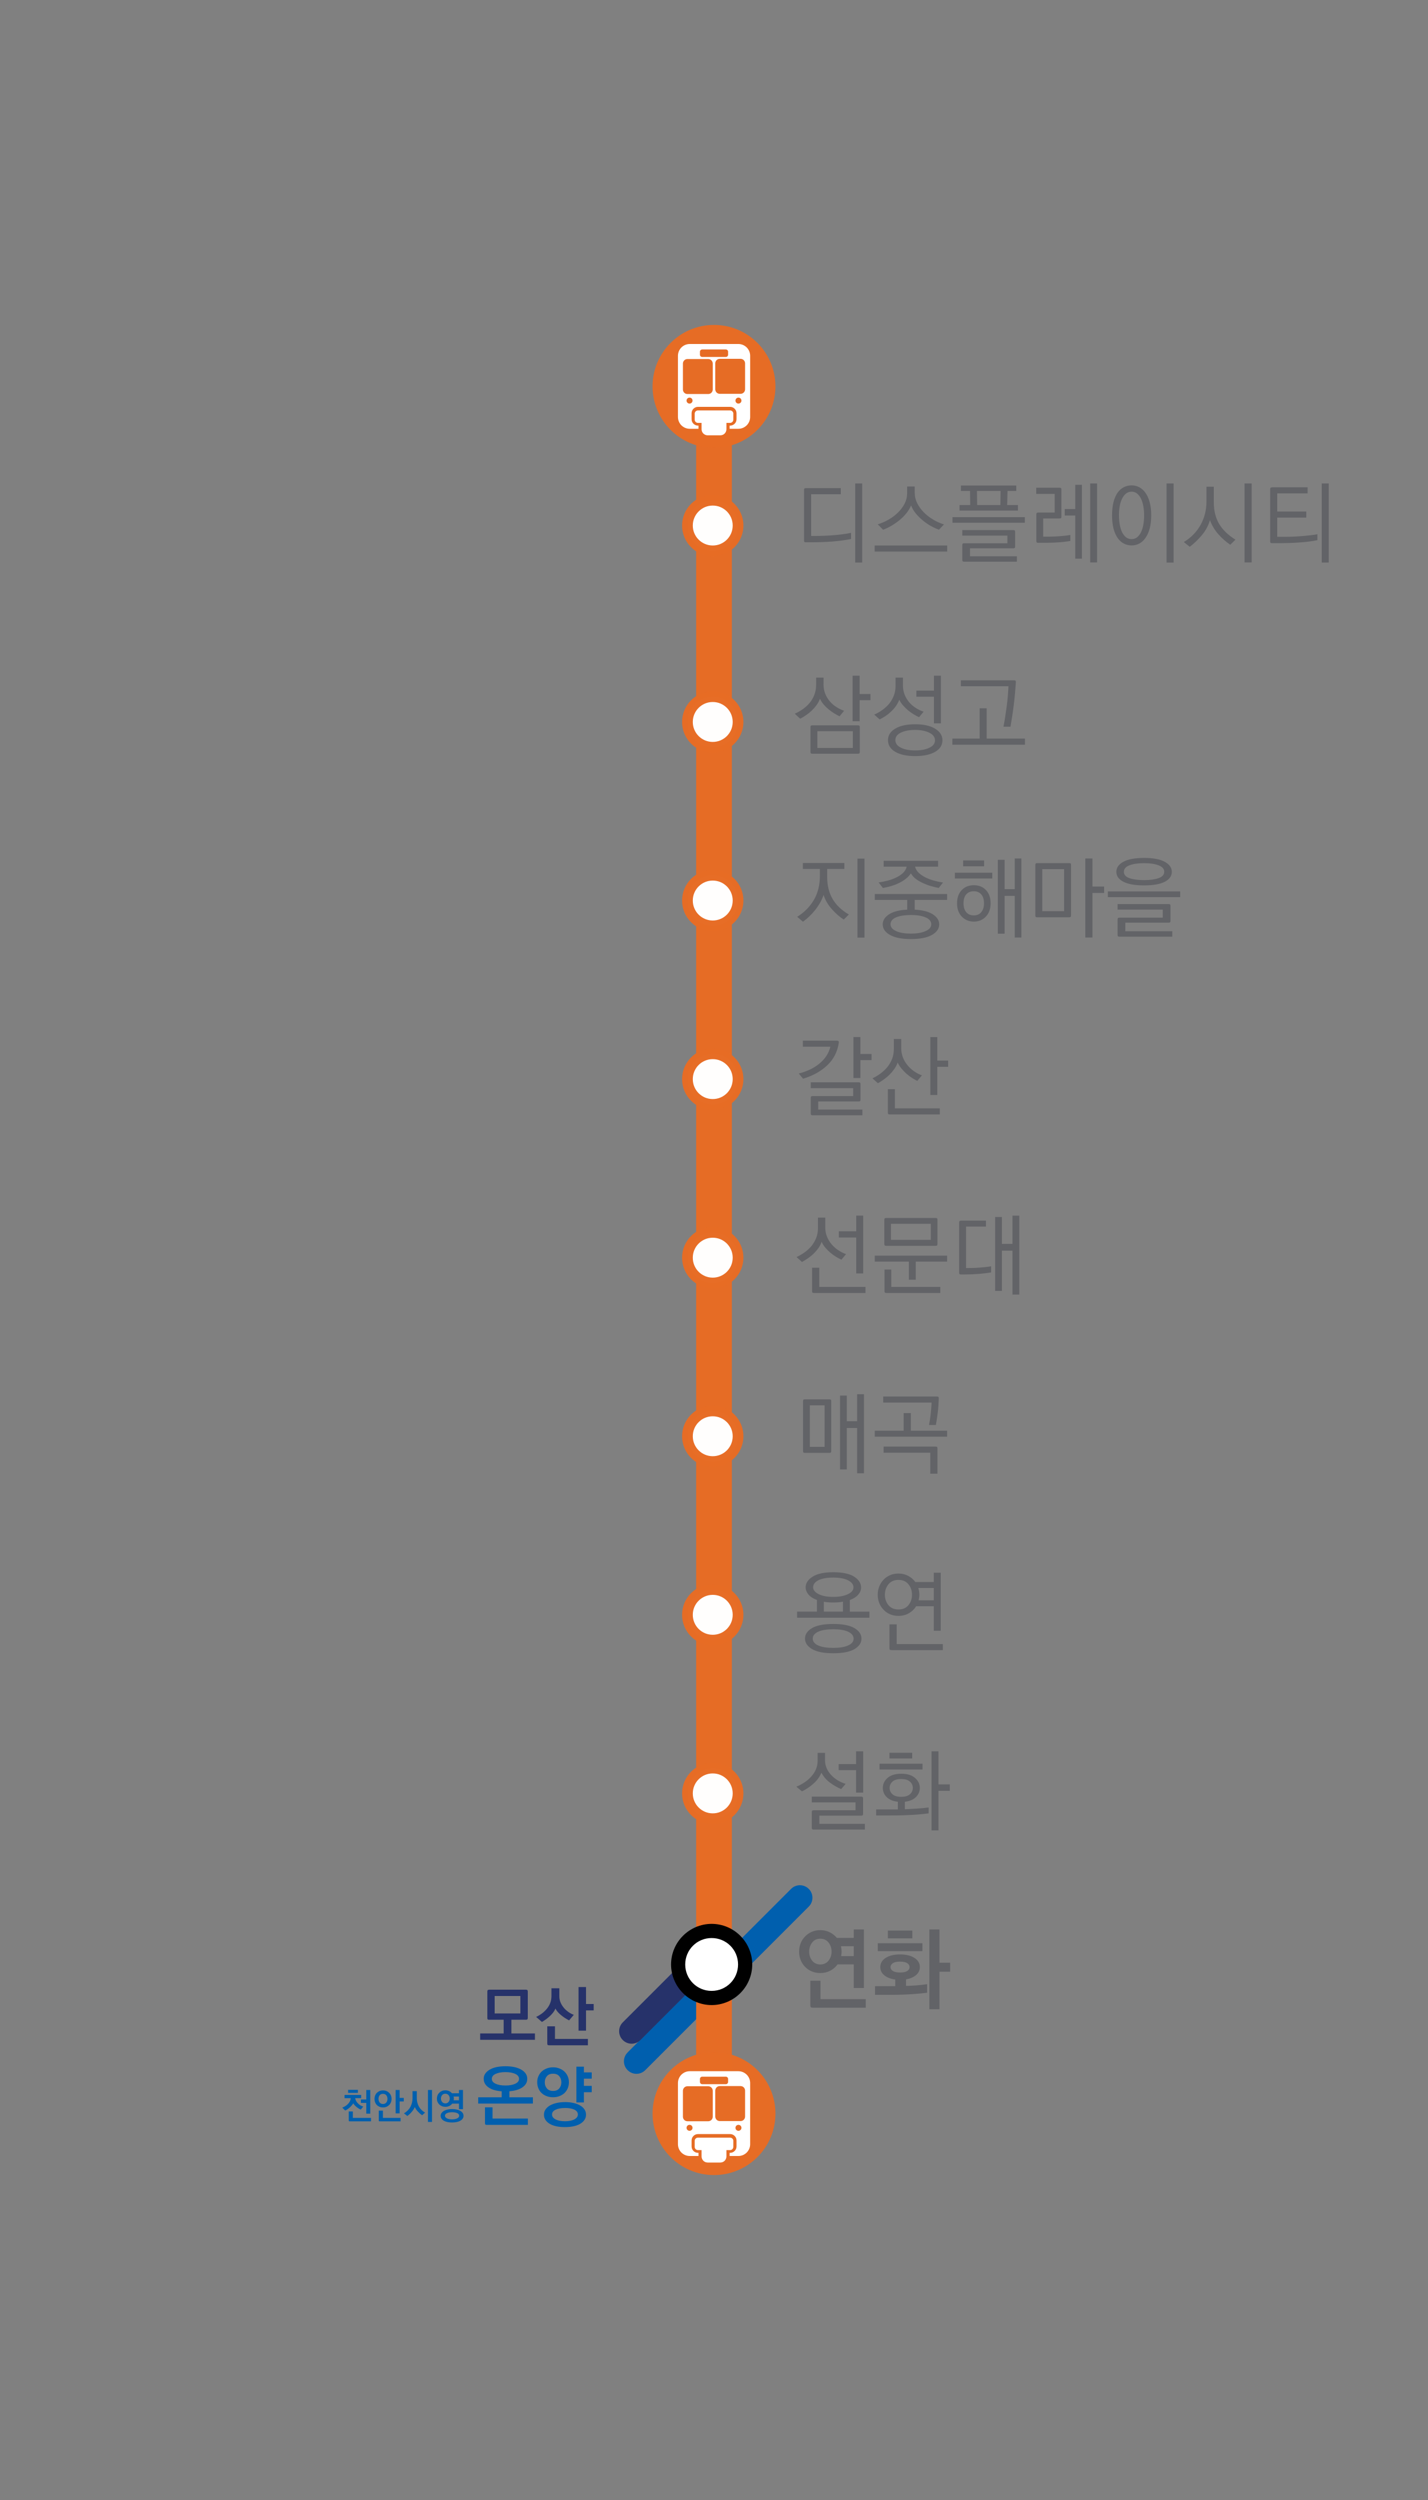 <?xml version="1.0" encoding="UTF-8"?>
<svg id="_레이어_1" data-name="레이어 1" xmlns="http://www.w3.org/2000/svg" viewBox="0 0 400 700">
  <rect x="0" y="0" width="400" height="700" fill="#808080" stroke="none"/>
  <defs>
    <style>
      .cls-1 {
        fill: #e76c25;
      }

      .cls-1, .cls-2 {
        isolation: isolate;
        opacity: .99;
      }

      .cls-3 {
        fill: #26326a;
      }

      .cls-2 {
        stroke: #e76c25;
        stroke-linecap: round;
        stroke-linejoin: round;
        stroke-width: 3px;
      }

      .cls-2, .cls-4 {
        fill: #fff;
      }

      .cls-5 {
        fill: #626367;
      }

      .cls-6 {
        fill: #005fae;
      }
    </style>
  </defs>
  <path class="cls-6" d="M175.79,574.69l45.8-45.8c1.37-1.37,3.58-1.37,4.95,0,1.37,1.36,1.38,3.57.02,4.94,0,0,0,0-.01.01l-45.8,45.8c-1.36,1.37-3.57,1.37-4.94.01,0,0,0,0-.01-.01-1.37-1.37-1.37-3.58,0-4.95Z"/>
  <path class="cls-3" d="M195.47,545.24v9.9l-16.07,16.07c-1.36,1.37-3.57,1.38-4.94.01h-.01c-1.37-1.38-1.37-3.59,0-4.96l21.02-21.02Z"/>
  <rect class="cls-1" x="195" y="118.35" width="10" height="463.31"/>
  <g>
    <g>
      <circle class="cls-2" cx="199.65" cy="147.15" r="7.09"/>
      <circle class="cls-2" cx="199.65" cy="202.15" r="7.09"/>
      <circle class="cls-2" cx="199.65" cy="252.15" r="7.09"/>
      <circle class="cls-2" cx="199.65" cy="302.15" r="7.09"/>
      <circle class="cls-2" cx="199.65" cy="352.15" r="7.09"/>
      <circle class="cls-2" cx="199.65" cy="402.15" r="7.09"/>
      <circle class="cls-2" cx="199.65" cy="452.15" r="7.09"/>
      <circle class="cls-2" cx="199.65" cy="502.15" r="7.09"/>
      <circle class="cls-2" cx="199.65" cy="552.15" r="7.09"/>
    </g>
    <g>
      <path class="cls-5" d="M222.62,199.84c.85-.38,1.63-.83,2.36-1.35.72-.52,1.36-1.11,1.91-1.8.53-.67.95-1.42,1.26-2.26.31-.84.46-1.78.46-2.83v-1.87h2.07v1.9c0,.95.16,1.82.47,2.61.32.79.74,1.49,1.27,2.11.53.63,1.15,1.17,1.85,1.61.7.44,1.42.79,2.17,1.06l-1.27,1.55c-.47-.23-.96-.51-1.48-.82-.52-.32-1.04-.68-1.54-1.1-.5-.4-.96-.85-1.4-1.35-.43-.5-.79-1.05-1.07-1.65-.23.63-.55,1.22-.95,1.77-.4.55-.85,1.06-1.35,1.55-.5.47-1.03.89-1.58,1.27s-1.11.72-1.66,1l-1.52-1.4ZM227.54,203.09h12.78c.2,0,.34.04.41.11s.11.21.11.41v6.91c0,.2-.04.34-.11.41-.08.07-.21.11-.41.11h-12.78c-.2,0-.34-.04-.41-.11-.08-.08-.11-.21-.11-.41v-6.91c0-.2.04-.34.11-.41s.21-.11.41-.11ZM228.96,209.43h9.93v-4.69h-9.93v4.69ZM243.83,196.05h-3.04v5.89h-1.97v-12.75h1.97v5.14h3.04v1.72Z"/>
      <path class="cls-5" d="M252.92,191.88c0,.95.16,1.82.47,2.61.32.79.74,1.5,1.27,2.13.53.62,1.15,1.15,1.85,1.6.7.45,1.43.8,2.2,1.05l-1.27,1.55c-.48-.22-.99-.49-1.51-.81-.52-.32-1.04-.69-1.54-1.09-.5-.42-.96-.87-1.4-1.36-.43-.49-.8-1.04-1.1-1.63-.23.63-.55,1.22-.94,1.77-.39.55-.84,1.06-1.33,1.52-.48.47-1,.89-1.56,1.26-.56.37-1.11.69-1.66.96l-1.52-1.35c.8-.35,1.56-.78,2.28-1.3.72-.52,1.36-1.1,1.91-1.75.53-.67.96-1.41,1.29-2.23.32-.82.49-1.73.49-2.71v-2.37h2.07v2.15ZM248.73,207.25c0-1.35.68-2.43,2.05-3.24,1.36-.81,3.22-1.22,5.57-1.22s4.21.41,5.58,1.24,2.06,1.91,2.06,3.26-.69,2.44-2.06,3.23c-1.37.79-3.23,1.19-5.58,1.19s-4.22-.4-5.58-1.2c-1.36-.8-2.03-1.88-2.03-3.24ZM250.8,207.23c0,.9.52,1.61,1.55,2.12s2.36.77,3.99.77,2.95-.25,3.99-.75c1.05-.5,1.57-1.19,1.57-2.07s-.52-1.61-1.57-2.13-2.38-.79-3.99-.79-2.96.25-3.99.75c-1.03.5-1.55,1.2-1.55,2.1ZM256.69,193.38h4.92v-4.19h1.95v13.35h-1.95v-7.46h-4.92v-1.7Z"/>
      <path class="cls-5" d="M266.77,206.8h7.64v-8.49h1.97v8.49h10.73v1.72h-20.34v-1.72ZM284.04,190.48c.2,0,.34.04.41.11.08.07.11.21.11.41-.07.98-.15,2.01-.24,3.07-.09,1.07-.2,2.14-.34,3.22-.13,1.07-.28,2.13-.44,3.18s-.32,2.06-.49,3.01h-1.97c.35-1.8.65-3.7.91-5.7.26-2,.42-3.88.49-5.63h-13.33v-1.67h14.88Z"/>
    </g>
    <g>
      <path class="cls-5" d="M225.74,136.67h9.78v1.72h-8.31v11.68h1.1c1.68,0,3.41-.07,5.18-.21,1.77-.14,3.41-.36,4.9-.66v1.72c-.73.15-1.54.28-2.41.4-.87.12-1.78.22-2.73.3-.95.07-1.92.12-2.92.16-1,.04-1.97.06-2.92.06h-1.67c-.22,0-.36-.03-.42-.1-.07-.07-.1-.2-.1-.4v-14.15c0-.2.04-.34.11-.41s.21-.11.41-.11ZM241.51,135.37v22.14h-1.95v-22.14h1.95Z"/>
      <path class="cls-5" d="M265.32,154.44h-20.32v-1.7h20.32v1.7ZM256.24,138.14c0,.95.23,1.88.69,2.78.46.91,1.07,1.75,1.83,2.53.77.77,1.64,1.44,2.62,2.03.98.59,2,1.04,3.04,1.36l-1.4,1.47c-.73-.25-1.49-.59-2.28-1.04-.79-.44-1.54-.96-2.26-1.56-.72-.58-1.36-1.23-1.95-1.93-.58-.71-1.02-1.46-1.32-2.26-.33.78-.78,1.52-1.35,2.22-.57.7-1.21,1.34-1.92,1.92-.72.58-1.47,1.1-2.26,1.56-.79.46-1.56.83-2.31,1.11l-1.5-1.52c1-.3,1.99-.73,2.98-1.29.99-.56,1.87-1.21,2.63-1.96.78-.75,1.41-1.58,1.9-2.51.48-.92.72-1.9.72-2.93v-1.9h2.12v1.9Z"/>
      <path class="cls-5" d="M266.8,144.8h20.27v1.57h-20.27v-1.57ZM268.77,141.41h3l-.05-3.94h-2.55v-1.52h15.5v1.52h-2.45l-.1,3.94h3.02v1.55h-16.37v-1.55ZM270.07,152.12h12.11v-2.15h-12.63v-1.55h14.28c.2,0,.34.04.41.11.08.08.11.21.11.41v4.07c0,.2-.04.34-.11.41-.07.07-.21.11-.41.11h-12.11v2.22h13.13v1.52h-14.78c-.2,0-.34-.04-.41-.11-.08-.07-.11-.21-.11-.41v-4.12c0-.2.04-.34.11-.41.07-.07.21-.11.41-.11ZM280.27,137.47h-6.61l.05,3.94h6.51l.05-3.94Z"/>
      <path class="cls-5" d="M290.81,151.99c-.2,0-.34-.04-.41-.11-.08-.08-.11-.21-.11-.41v-7.44c0-.2.04-.34.11-.41.08-.07.21-.11.41-.11h4.62v-5.22h-5.17v-1.72h6.54c.2,0,.34.04.41.11.08.08.11.21.11.41v7.56c0,.2-.04.34-.11.41-.08.08-.21.11-.41.11h-4.59v5.09h1.7c.45,0,.97-.01,1.56-.04s1.17-.06,1.73-.11c.58-.05,1.11-.1,1.58-.16.47-.06.82-.11,1.04-.16v1.67c-.2.05-.54.1-1.01.16-.47.06-1.01.12-1.61.19-.6.05-1.24.09-1.92.12-.68.03-1.33.05-1.95.05h-2.52ZM298.24,142.53h2.95v-6.79h1.87v20.69h-1.87v-12.08h-2.95v-1.82ZM307.3,135.37v22.11h-1.92v-22.11h1.92Z"/>
      <path class="cls-5" d="M311.5,144.31c0-1.45.14-2.7.42-3.77.28-1.06.67-1.94,1.15-2.62.5-.68,1.08-1.19,1.75-1.52.67-.33,1.39-.5,2.17-.5.73,0,1.43.17,2.1.51.67.34,1.25.86,1.75,1.56.5.68.89,1.55,1.19,2.61.29,1.06.44,2.3.44,3.73s-.15,2.67-.44,3.72c-.29,1.05-.69,1.92-1.19,2.62-.5.7-1.08,1.22-1.74,1.56-.66.34-1.36.51-2.11.51s-1.48-.17-2.15-.5c-.67-.33-1.25-.85-1.75-1.55-.5-.7-.89-1.58-1.17-2.63-.28-1.06-.42-2.3-.42-3.73ZM313.44,144.31c0,.9.07,1.75.21,2.56.14.81.35,1.51.64,2.11.3.62.67,1.1,1.11,1.45.44.35.97.52,1.58.52s1.11-.17,1.55-.52c.43-.35.8-.83,1.1-1.45.28-.6.5-1.3.64-2.11.14-.81.21-1.66.21-2.56s-.07-1.72-.21-2.52c-.14-.8-.35-1.51-.64-2.12-.28-.6-.65-1.08-1.09-1.45-.44-.37-.96-.55-1.56-.55s-1.15.18-1.6.55c-.45.37-.82.86-1.1,1.47-.3.62-.52,1.32-.65,2.12-.13.8-.2,1.63-.2,2.5ZM328.74,135.37v22.16h-1.97v-22.16h1.97Z"/>
      <path class="cls-5" d="M331.61,151.77c2.05-1.25,3.62-2.86,4.71-4.84,1.09-1.98,1.63-4.17,1.63-6.56v-4.09h2.05v4.34c0,2.35.49,4.35,1.46,6.02.97,1.66,2.51,3.15,4.6,4.47l-1.45,1.42c-1.18-.8-2.29-1.78-3.32-2.93-1.03-1.16-1.82-2.47-2.37-3.96-.45,1.55-1.21,2.95-2.27,4.22-1.07,1.26-2.2,2.35-3.39,3.24l-1.65-1.32ZM350.61,135.37v22.11h-2v-22.11h2Z"/>
      <path class="cls-5" d="M356.32,136.44h9.96v1.7h-8.51v5.09h8.14v1.7h-8.14v5.37h2.7c.67,0,1.39-.02,2.18-.06.79-.04,1.57-.1,2.33-.16.78-.07,1.52-.14,2.22-.22.7-.08,1.31-.17,1.82-.27v1.65c-.68.15-1.46.28-2.32.39-.87.11-1.76.2-2.7.26-.93.07-1.86.12-2.8.15s-1.81.05-2.62.05h-2.27c-.2,0-.34-.04-.41-.11-.07-.07-.11-.21-.11-.41v-14.58c0-.2.04-.34.11-.41.08-.07.21-.11.41-.11ZM372.2,135.37v22.14h-1.97v-22.14h1.97Z"/>
    </g>
    <g>
      <path class="cls-5" d="M236.35,257.49c-1.15-.75-2.25-1.71-3.32-2.9-1.06-1.18-1.85-2.52-2.35-4.02-.23.75-.56,1.48-.97,2.21-.42.72-.89,1.42-1.42,2.08-.52.65-1.07,1.25-1.66,1.8-.59.55-1.16,1.02-1.71,1.42l-1.62-1.37c2-1.25,3.56-2.83,4.68-4.74,1.12-1.91,1.68-4.17,1.68-6.76v-1.9h-4.77v-1.67h11.63v1.67h-4.82v2.22c0,2.38.5,4.43,1.5,6.15,1,1.72,2.52,3.18,4.57,4.38l-1.42,1.42ZM242.16,240.42v22.11h-1.97v-22.11h1.97Z"/>
      <path class="cls-5" d="M245.03,250.33h20.27v1.65h-9.08v2.72c2.23.12,3.93.56,5.1,1.32,1.17.77,1.76,1.7,1.76,2.8,0,1.2-.68,2.18-2.03,2.96-1.36.77-3.32,1.16-5.88,1.16s-4.52-.39-5.88-1.16c-1.36-.77-2.03-1.76-2.03-2.96,0-1.1.59-2.03,1.76-2.8,1.17-.77,2.87-1.21,5.1-1.32v-2.72h-9.08v-1.65ZM262.78,242.67h-6.46c.17.67.52,1.25,1.06,1.75.54.5,1.19.93,1.93,1.3.73.35,1.52.64,2.37.87s1.67.41,2.47.52l-1.2,1.52c-.62-.12-1.3-.28-2.06-.49-.76-.21-1.49-.48-2.21-.81-.73-.32-1.41-.7-2.05-1.16-.63-.46-1.12-1-1.47-1.63-.4.58-.89,1.1-1.47,1.55-.58.45-1.21.84-1.9,1.17-.68.33-1.41.61-2.17.84-.77.22-1.53.4-2.3.54l-1.2-1.55c.87-.13,1.73-.31,2.61-.54.87-.22,1.67-.52,2.38-.89.73-.35,1.35-.77,1.86-1.26.51-.49.84-1.07,1.01-1.73h-6.46v-1.65h15.25v1.65ZM249.45,258.79c0,.8.52,1.44,1.55,1.91,1.03.47,2.42.71,4.17.71s3.05-.24,4.11-.71,1.58-1.11,1.58-1.91-.53-1.47-1.58-1.92-2.43-.67-4.11-.67-3.14.22-4.17.66c-1.03.44-1.55,1.09-1.55,1.93Z"/>
      <path class="cls-5" d="M267.47,244.36h10.48v1.62h-10.48v-1.62ZM272.79,247.86c1.4,0,2.53.45,3.39,1.36.87.91,1.3,2.14,1.3,3.71s-.45,2.79-1.33,3.72c-.89.93-2.01,1.4-3.36,1.4s-2.49-.47-3.38-1.4c-.89-.93-1.33-2.17-1.33-3.72s.44-2.8,1.31-3.71c.87-.91,2.01-1.36,3.41-1.36ZM275.66,242.57h-5.87v-1.65h5.87v1.65ZM272.79,249.55c-.93,0-1.65.3-2.15.89-.5.59-.75,1.42-.75,2.48s.25,1.88.75,2.48,1.21.91,2.15.91c.88,0,1.58-.3,2.08-.91s.76-1.44.76-2.48-.25-1.89-.76-2.48c-.51-.59-1.2-.89-2.08-.89ZM279.5,261.44v-20.69h1.9v8.21h2.84v-8.59h1.87v22.14h-1.87v-11.66h-2.84v10.58h-1.9Z"/>
      <path class="cls-5" d="M290.53,241.67h8.96c.2,0,.34.04.41.11.08.07.11.21.11.41v14.13c0,.2-.04.34-.11.41-.07.07-.21.11-.41.11h-8.96c-.2,0-.34-.04-.41-.11-.08-.07-.11-.21-.11-.41v-14.13c0-.2.04-.34.11-.41.07-.07.21-.11.41-.11ZM291.95,255.12h6.12v-11.76h-6.12v11.76ZM309.28,250.03h-3.27v12.48h-2v-22.14h2v7.86h3.27v1.8Z"/>
      <path class="cls-5" d="M310.32,249.6h20.27v1.6h-20.27v-1.6ZM312.7,244.11c0-1.16.66-2.1,1.98-2.82,1.32-.72,3.26-1.07,5.8-1.07s4.48.36,5.79,1.09c1.31.72,1.97,1.66,1.97,2.81s-.65,2.09-1.96,2.77c-1.31.68-3.24,1.02-5.8,1.02s-4.48-.34-5.8-1.02c-1.32-.68-1.98-1.61-1.98-2.77ZM313.57,256.94h12.13v-2.25h-12.65v-1.55h14.3c.2,0,.34.04.41.11s.11.21.11.41v4.17c0,.2-.04.34-.11.41s-.21.11-.41.11h-12.13v2.4h13.15v1.52h-14.8c-.2,0-.34-.04-.41-.11-.08-.07-.11-.21-.11-.41v-4.29c0-.2.04-.34.11-.41.07-.07.21-.11.41-.11ZM326.12,244.11c0-.8-.52-1.4-1.56-1.81-1.04-.41-2.4-.61-4.08-.61s-3.09.2-4.12.6c-1.03.4-1.55,1.01-1.55,1.82s.51,1.39,1.52,1.76,2.4.56,4.14.56,3.06-.19,4.09-.56c1.03-.37,1.55-.96,1.55-1.76Z"/>
    </g>
    <g>
      <path class="cls-5" d="M234.45,291.39c.2,0,.34.04.41.11.08.07.11.21.11.41-.37,2.55-1.44,4.66-3.22,6.35-1.78,1.69-4.04,2.95-6.79,3.78l-1.22-1.45c1.11-.28,2.16-.66,3.14-1.12s1.86-1.01,2.62-1.65c.78-.63,1.43-1.34,1.96-2.13.52-.79.9-1.66,1.14-2.61h-7.71v-1.7h9.56ZM227.09,303.05h13.43c.2,0,.34.04.41.11.08.08.11.21.11.41v4.32c0,.2-.04.34-.11.41-.07.08-.21.11-.41.11h-11.33v2.27h12.38v1.6h-13.95c-.2,0-.34-.04-.41-.11-.08-.07-.11-.21-.11-.41v-4.34c0-.2.04-.34.11-.41.07-.07.21-.11.41-.11h11.36v-2.22h-11.88v-1.62ZM244.13,296.83h-3.12v5.02h-1.95v-11.48h1.95v4.74h3.12v1.72Z"/>
      <path class="cls-5" d="M256.94,302.65c-.47-.22-.96-.5-1.48-.84-.52-.34-1.04-.73-1.54-1.16-.5-.45-.97-.94-1.41-1.46-.44-.52-.79-1.09-1.06-1.68-.23.65-.55,1.26-.95,1.82-.4.57-.85,1.1-1.35,1.6-.5.48-1.03.92-1.58,1.32s-1.11.75-1.66,1.05l-1.52-1.37c.81-.38,1.58-.84,2.31-1.39.72-.54,1.36-1.15,1.91-1.83.55-.68.98-1.44,1.3-2.28.32-.84.47-1.76.47-2.76v-2.75h2.07v2.57c0,.93.16,1.8.47,2.61.32.81.75,1.53,1.3,2.18.53.65,1.15,1.21,1.85,1.7.7.48,1.42.86,2.17,1.12l-1.3,1.55ZM248.7,304.97h1.97v5.37h12.58v1.7h-14.03c-.2,0-.34-.04-.41-.11-.07-.07-.11-.21-.11-.41v-6.54ZM262.55,290.37v6.59h3.04v1.75h-3.04v7.89h-1.95v-16.22h1.95Z"/>
    </g>
    <g>
      <path class="cls-5" d="M235.67,352.7c-.48-.22-.99-.49-1.51-.81-.52-.32-1.04-.69-1.54-1.11-.5-.42-.97-.88-1.41-1.4-.44-.52-.79-1.07-1.06-1.67-.23.65-.54,1.25-.94,1.8-.39.55-.84,1.06-1.33,1.55-.5.47-1.03.89-1.58,1.27-.56.38-1.11.72-1.66,1.02l-1.52-1.37c.82-.38,1.58-.84,2.31-1.36.72-.52,1.36-1.12,1.91-1.78.53-.67.96-1.41,1.29-2.23.33-.82.49-1.73.49-2.73v-2.95h2.05v2.77c0,.93.16,1.79.49,2.58.32.79.75,1.5,1.29,2.13s1.15,1.18,1.86,1.65,1.44.83,2.18,1.1l-1.3,1.55ZM227.99,362.03c-.2,0-.34-.04-.41-.11-.08-.07-.11-.21-.11-.41v-6.54h2.02v5.37h12.95v1.7h-14.45ZM234.97,344.76h4.87v-4.39h1.95v16.2h-1.95v-10.06h-4.87v-1.75Z"/>
      <path class="cls-5" d="M256.51,358.32h-1.92v-5.07h-9.56v-1.67h20.27v1.67h-8.79v5.07ZM262.08,348.83h-13.85c-.2,0-.34-.04-.41-.11s-.11-.21-.11-.41v-6.76c0-.2.04-.34.11-.41s.21-.11.41-.11h13.85c.2,0,.34.04.41.11s.11.21.11.41v6.76c0,.2-.04.34-.11.41s-.21.11-.41.11ZM248.28,362.03c-.2,0-.34-.04-.41-.11-.08-.07-.11-.21-.11-.41v-6.04h1.9v4.87h13.73v1.7h-15.1ZM260.73,347.16v-4.49h-11.16v4.49h11.16Z"/>
      <path class="cls-5" d="M269.19,341.77h6.99v1.67h-5.57v11.61h.47c.45,0,.96,0,1.55-.02.58-.02,1.17-.05,1.77-.1.6-.05,1.18-.1,1.74-.16.56-.06,1.05-.13,1.48-.21v1.72c-1,.17-2.14.3-3.42.41s-2.56.16-3.84.16h-1.17c-.22,0-.36-.03-.42-.1s-.1-.2-.1-.4v-14.05c0-.2.04-.34.11-.41.08-.07.21-.11.41-.11ZM280.65,340.75v7.54h2.95v-7.91h1.92v22.11h-1.92v-12.3h-2.95v11.26h-1.9v-20.69h1.9Z"/>
    </g>
    <g>
      <path class="cls-5" d="M225.46,391.82h6.86c.2,0,.34.04.41.11.08.07.11.21.11.41v13.95c0,.2-.04.34-.11.41s-.21.11-.41.11h-6.86c-.2,0-.34-.04-.41-.11s-.11-.21-.11-.41v-13.95c0-.2.04-.34.11-.41.07-.08.21-.11.41-.11ZM226.84,405.12h4.14v-11.63h-4.14v11.63ZM237.2,390.75v7.19h2.89v-7.56h1.92v22.14h-1.92v-12.68h-2.89v11.61h-1.9v-20.69h1.9Z"/>
      <path class="cls-5" d="M255.14,395.66v4.94h10.16v1.67h-20.27v-1.67h8.09v-4.94h2.02ZM262.45,391.02c.2,0,.34.04.41.11.08.07.11.21.11.41-.05,1.45-.15,2.81-.31,4.08-.16,1.27-.33,2.4-.51,3.38h-1.92c.2-1,.36-2.03.47-3.09.12-1.06.2-2.13.25-3.19h-13.55v-1.7h15.05ZM262.08,405.05c.2,0,.34.04.41.11s.11.21.11.41v7.06h-2.02v-5.87h-13.08v-1.72h14.58Z"/>
    </g>
    <g>
      <path class="cls-5" d="M223.27,451.25h5.57v-3.25c-1.07-.4-1.86-.91-2.38-1.53-.52-.62-.79-1.3-.79-2.03,0-1.15.65-2.14,1.95-2.97s3.23-1.25,5.79-1.25,4.58.42,5.87,1.26c1.28.84,1.92,1.84,1.92,3.01,0,.71-.26,1.38-.79,2-.52.62-1.31,1.12-2.36,1.52v3.25h5.49v1.7h-20.27v-1.7ZM225.49,458.81c0-1.2.66-2.18,1.98-2.95,1.32-.77,3.31-1.15,5.95-1.15s4.62.39,5.93,1.17,1.96,1.76,1.96,2.94-.65,2.14-1.95,2.92c-1.3.78-3.28,1.17-5.94,1.17s-4.65-.39-5.96-1.17c-1.31-.78-1.97-1.76-1.97-2.95ZM227.66,458.81c0,.81.5,1.45,1.51,1.91,1.01.46,2.42.69,4.25.69s3.13-.23,4.16-.69c1.02-.46,1.53-1.09,1.53-1.88s-.51-1.48-1.52-1.95c-1.01-.47-2.4-.7-4.17-.7s-3.25.23-4.25.7c-1.01.47-1.51,1.11-1.51,1.92ZM227.76,444.41c0,.78.52,1.43,1.55,1.95,1.03.52,2.4.77,4.09.77s3-.25,4.07-.74c1.06-.49,1.6-1.14,1.6-1.93s-.51-1.46-1.52-1.97-2.4-.77-4.14-.77-3.19.25-4.17.75c-.98.5-1.47,1.15-1.47,1.95ZM236.12,451.25v-2.8c-.42.1-.86.17-1.32.2s-.93.05-1.4.05-.93-.02-1.39-.05-.87-.09-1.24-.17v2.77h5.34Z"/>
      <path class="cls-5" d="M251.67,452.45c-.87,0-1.66-.15-2.37-.46-.72-.31-1.32-.74-1.82-1.29-.52-.53-.92-1.16-1.2-1.87s-.42-1.48-.42-2.3.14-1.58.42-2.3c.28-.71.68-1.35,1.2-1.9.5-.53,1.11-.96,1.82-1.27.71-.32,1.51-.47,2.37-.47,1,0,1.9.22,2.72.65s1.48,1.01,2,1.72h5.17v-2.6h1.95v16.25h-1.95v-6.86h-4.94c-.5.82-1.18,1.47-2.03,1.96-.86.49-1.83.74-2.91.74ZM251.67,450.65c1.2,0,2.13-.4,2.79-1.2.67-.8,1-1.77,1-2.92s-.33-2.13-1-2.94c-.67-.82-1.6-1.22-2.79-1.22s-2.13.41-2.8,1.22c-.67.82-1,1.8-1,2.94s.33,2.12,1,2.92c.67.8,1.6,1.2,2.8,1.2ZM249.67,462.03c-.2,0-.34-.04-.41-.11-.07-.08-.11-.21-.11-.41v-6.69h2.02v5.52h12.93v1.7h-14.43ZM257.24,444.64c.08.3.15.61.2.92.05.32.08.64.08.97,0,.27-.02.53-.06.79-.04.26-.09.51-.14.76h4.24v-3.44h-4.32Z"/>
    </g>
    <g>
      <path class="cls-5" d="M223.07,500.28c.83-.35,1.61-.76,2.33-1.25.72-.48,1.35-1.03,1.88-1.65.55-.6.98-1.27,1.29-2.01s.46-1.56.46-2.46v-2.1h2.07v2.1c0,.75.15,1.46.44,2.15.29.68.7,1.31,1.24,1.9.52.57,1.12,1.06,1.82,1.5.7.43,1.46.77,2.27,1.02l-1.25,1.47c-1.05-.45-2.08-1.04-3.08-1.77-1.01-.73-1.83-1.67-2.46-2.82-.48,1.15-1.22,2.17-2.22,3.06-1,.89-2.07,1.61-3.22,2.16l-1.57-1.3ZM227.91,512.28c-.2,0-.34-.04-.41-.11s-.11-.21-.11-.41v-4.37c0-.2.04-.34.11-.41.08-.07.21-.11.41-.11h11.73v-2.2h-12.25v-1.62h13.85c.2,0,.34.04.41.11.07.08.11.21.11.41v4.29c0,.2-.04.34-.11.41s-.21.11-.41.11h-11.73v2.3h12.75v1.6h-14.35ZM234.92,493.94h4.87v-3.57h2v11.56h-2v-6.29h-4.87v-1.7Z"/>
      <path class="cls-5" d="M251.5,506.64v-2.15c-1.36-.15-2.41-.58-3.13-1.3-.72-.71-1.08-1.57-1.08-2.57,0-1.1.44-2.03,1.33-2.81.89-.77,2.17-1.16,3.86-1.16s2.9.39,3.81,1.16c.91.77,1.36,1.71,1.36,2.81,0,1-.37,1.86-1.1,2.57-.73.72-1.76,1.15-3.09,1.3v2.1c1.03-.05,2.16-.11,3.39-.19,1.23-.07,2.32-.18,3.27-.31v1.65c-1.03.13-2.03.24-3,.32-.96.08-1.94.14-2.92.17-.98.05-2,.08-3.04.09-1.05,0-2.16.01-3.32.01h-2.42v-1.7h6.09ZM246.36,493.84h12.05v1.62h-12.05v-1.62ZM249.15,490.77h6.37v1.6h-6.37v-1.6ZM252.47,498.13c-1.13,0-1.96.24-2.48.72-.52.48-.79,1.07-.79,1.77s.26,1.29.79,1.77c.52.48,1.35.72,2.48.72,1.06,0,1.87-.24,2.41-.72.54-.48.81-1.07.81-1.77s-.27-1.29-.81-1.77c-.54-.48-1.34-.72-2.41-.72ZM262.88,499.63h3.17v1.8h-3.17v11.08h-1.95v-22.14h1.95v9.26Z"/>
    </g>
    <g>
      <path class="cls-5" d="M223.84,546.46c0-.82.14-1.58.42-2.31.28-.72.69-1.36,1.22-1.91.52-.55,1.14-.99,1.87-1.31.73-.33,1.54-.49,2.42-.49.98,0,1.87.2,2.66.6.79.4,1.45.92,1.98,1.57h4.74v-2.37h2.84v16.4h-2.84v-6.61h-4.54c-.53.73-1.21,1.32-2.03,1.76-.82.44-1.76.66-2.81.66-.88,0-1.69-.16-2.42-.47-.73-.32-1.36-.75-1.87-1.3-.53-.55-.94-1.19-1.22-1.91-.28-.72-.42-1.49-.42-2.31ZM226.66,546.46c0,.98.28,1.83.84,2.53s1.32,1.06,2.28,1.06,1.73-.35,2.3-1.06.85-1.55.85-2.53-.28-1.85-.85-2.56-1.33-1.06-2.3-1.06-1.73.35-2.28,1.06-.84,1.56-.84,2.56ZM227.66,562.16c-.27,0-.45-.05-.54-.15-.09-.1-.14-.28-.14-.55v-6.86h2.85v5.17h12.68v2.4h-14.85ZM235.57,544.94c.05.25.09.5.12.76.03.26.05.51.05.76,0,.22-.01.43-.04.64-.03.21-.05.41-.09.61h3.54v-2.77h-3.59Z"/>
      <path class="cls-5" d="M250.77,554.27c-1.26-.17-2.28-.56-3.04-1.17-.77-.62-1.15-1.39-1.15-2.32,0-1.06.5-1.92,1.51-2.57,1.01-.65,2.35-.97,4.03-.97s3,.32,4.02.97c1.02.65,1.52,1.51,1.52,2.57,0,.9-.36,1.65-1.07,2.25-.72.6-1.65,1-2.8,1.2v1.82c.32,0,.72-.01,1.22-.04.5-.03,1.02-.05,1.57-.09.57-.05,1.12-.1,1.66-.16s1.03-.12,1.46-.19v2.4c-1,.13-2.38.26-4.13.39-1.75.12-3.69.19-5.8.19h-4.67v-2.42h5.67v-1.85ZM245.88,544.11h12.5v2.2h-12.5v-2.2ZM248.7,540.57h6.86v2.17h-6.86v-2.17ZM252.12,549.25c-.92,0-1.59.15-2.02.44-.43.29-.65.65-.65,1.09s.22.82.66,1.1c.44.28,1.11.42,2.01.42s1.57-.14,2.01-.42c.44-.28.66-.65.66-1.1s-.22-.79-.66-1.09c-.44-.29-1.11-.44-2.01-.44ZM263.15,540.25v9.31h3v2.52h-3v10.51h-2.82v-22.34h2.82Z"/>
    </g>
  </g>
  <g>
    <g id="_레이어_1-2" data-name=" 레이어 1-2">
      <g id="_레이어_2-2" data-name=" 레이어 2-2">
        <g id="_레이어_1-2-2" data-name=" 레이어 1-2">
          <g id="_레이어_2-2-2" data-name=" 레이어 2-2">
            <g id="_레이어_1-2-2" data-name=" 레이어 1-2-2">
              <g id="svg8">
                <g id="layer1">
                  <circle id="path835" class="cls-1" cx="200" cy="108.19" r="17.21"/>
                </g>
              </g>
            </g>
          </g>
        </g>
      </g>
      <g>
        <path class="cls-4" d="M206.8,96.32h-13.59c-1.83,0-3.31,1.48-3.31,3.31v17.12c0,1.83,1.48,3.31,3.31,3.31h2.44v-.89h-.14c-.99,0-1.79-.8-1.79-1.79v-1.67c0-.98.8-1.79,1.79-1.79h9.01c.98,0,1.79.8,1.79,1.79v1.67c0,.98-.8,1.79-1.79,1.79h-.14v.89h2.44c1.83,0,3.31-1.48,3.31-3.31v-17.12c0-1.83-1.48-3.31-3.31-3.31h0ZM196.06,98.48c0-.35.28-.63.63-.63h6.63c.35,0,.63.28.63.63v.84c0,.35-.28.63-.63.63h-6.63c-.35,0-.63-.28-.63-.63v-.84ZM193.15,113.01c-.47,0-.84-.38-.84-.84s.38-.84.84-.84.84.38.84.84-.38.84-.84.84ZM199.65,109.06c0,.7-.57,1.27-1.27,1.27h-5.82c-.7,0-1.27-.57-1.27-1.27v-7.26c0-.7.57-1.27,1.27-1.27h5.82c.7,0,1.27.57,1.27,1.27v7.26ZM206.85,113.01c-.47,0-.84-.38-.84-.84s.38-.84.84-.84.84.38.84.84-.38.84-.84.84ZM208.71,109c0,.7-.57,1.27-1.27,1.27h-5.82c-.7,0-1.27-.57-1.27-1.27v-7.26c0-.7.57-1.27,1.27-1.27h5.82c.7,0,1.27.57,1.27,1.27v7.26Z"/>
        <path class="cls-4" d="M205.41,115.83v1.67c0,.5-.41.91-.91.91h-1.02v1.78c0,.94-.76,1.7-1.7,1.7h-3.56c-.94,0-1.7-.76-1.7-1.7v-1.78h-1.02c-.5,0-.91-.41-.91-.91v-1.67c0-.5.41-.91.91-.91h9.01c.5,0,.91.41.91.91h0Z"/>
      </g>
    </g>
    <g id="_레이어_1-2-3" data-name=" 레이어 1-2">
      <g id="_레이어_2-2-3" data-name=" 레이어 2-2">
        <g id="_레이어_1-2-4" data-name=" 레이어 1-2">
          <g id="_레이어_2-2-4" data-name=" 레이어 2-2">
            <g id="_레이어_1-2-2-2" data-name=" 레이어 1-2-2">
              <g id="svg8-2" data-name="svg8">
                <g id="layer1-2" data-name="layer1">
                  <circle id="path835-2" data-name="path835" class="cls-1" cx="200" cy="591.81" r="17.21"/>
                </g>
              </g>
            </g>
          </g>
        </g>
      </g>
      <g>
        <path class="cls-4" d="M206.8,579.94h-13.59c-1.83,0-3.31,1.48-3.31,3.31v17.12c0,1.83,1.48,3.31,3.31,3.31h2.44v-.89h-.14c-.99,0-1.79-.8-1.79-1.79v-1.67c0-.98.8-1.79,1.79-1.79h9.01c.98,0,1.79.8,1.79,1.79v1.67c0,.98-.8,1.79-1.79,1.79h-.14v.89h2.44c1.83,0,3.31-1.48,3.31-3.31v-17.12c0-1.83-1.48-3.31-3.31-3.31h0ZM196.06,582.1c0-.35.28-.63.63-.63h6.63c.35,0,.63.28.63.63v.84c0,.35-.28.63-.63.63h-6.63c-.35,0-.63-.28-.63-.63v-.84ZM193.15,596.63c-.47,0-.84-.38-.84-.84s.38-.84.84-.84.84.38.84.84-.38.84-.84.84ZM199.65,592.68c0,.7-.57,1.27-1.27,1.27h-5.82c-.7,0-1.27-.57-1.27-1.27v-7.26c0-.7.57-1.27,1.27-1.27h5.82c.7,0,1.27.57,1.27,1.27v7.26ZM206.85,596.63c-.47,0-.84-.38-.84-.84s.38-.84.84-.84.84.38.84.84-.38.84-.84.84ZM208.71,592.63c0,.7-.57,1.27-1.27,1.27h-5.82c-.7,0-1.27-.57-1.27-1.27v-7.26c0-.7.57-1.27,1.27-1.27h5.82c.7,0,1.27.57,1.27,1.27v7.26Z"/>
        <path class="cls-4" d="M205.41,599.45v1.67c0,.5-.41.91-.91.91h-1.02v1.78c0,.94-.76,1.7-1.7,1.7h-3.56c-.94,0-1.7-.76-1.7-1.7v-1.78h-1.02c-.5,0-.91-.41-.91-.91v-1.67c0-.5.41-.91.91-.91h9.01c.5,0,.91.41.91.91h0Z"/>
      </g>
    </g>
  </g>
  <g>
    <path class="cls-3" d="M137.03,557.11h10.29c.19,0,.32.04.4.12.08.08.12.21.12.4v7.38c0,.2-.04.33-.12.41-.08.07-.21.11-.4.11h-4.07v3.84h6.59v1.78h-15.34v-1.78h6.58v-3.84h-4.07c-.2,0-.33-.03-.4-.1-.07-.07-.1-.2-.1-.4v-7.39c0-.19.04-.32.11-.4.07-.08.21-.12.41-.12ZM145.77,563.76v-4.88h-7.21v4.88h7.21Z"/>
    <path class="cls-3" d="M159.41,565.71c-.81-.41-1.56-.9-2.27-1.49-.71-.58-1.23-1.19-1.56-1.82-.14.36-.34.71-.6,1.06-.27.35-.57.68-.9,1-.35.32-.72.63-1.11.92-.4.29-.79.55-1.17.77l-1.62-1.41c.58-.27,1.13-.6,1.65-.99.52-.39.97-.83,1.36-1.31.4-.48.71-1.01.93-1.59.22-.58.34-1.2.35-1.87v-2.27h2.21v2.23c-.01.57.09,1.12.3,1.65.21.53.5,1.03.87,1.49s.8.87,1.3,1.23c.5.36,1.02.64,1.58.84l-1.32,1.56ZM153.8,572.68c-.2,0-.33-.04-.4-.11-.07-.07-.1-.21-.1-.41v-4.79h2.15v3.53h9.23v1.78h-10.89ZM166.3,562.91h-2.15v5.68h-2.1v-12.22h2.1v4.75h2.15v1.78Z"/>
  </g>
  <g>
    <path class="cls-6" d="M96.55,586.58h4.62v.9h-1.66c.02.27.1.53.23.78s.31.48.52.7c.21.21.44.39.7.54.26.15.53.27.8.34l-.7.84c-.21-.08-.42-.19-.63-.32-.21-.13-.4-.28-.59-.43s-.36-.32-.51-.49c-.16-.17-.29-.34-.39-.51-.09.17-.22.35-.38.54-.16.19-.33.38-.52.56-.2.19-.42.36-.65.52s-.46.29-.71.39l-.81-.81c.28-.1.56-.24.84-.41.28-.17.53-.37.76-.6.22-.23.4-.49.54-.76.14-.27.22-.56.23-.87h-1.72v-.9ZM97.51,585.15h2.74v.86h-2.74v-.86ZM97.96,593.97c-.11,0-.18-.02-.22-.06s-.05-.11-.05-.22v-2.48h1.14v1.8h5.09v.96h-5.96ZM103.72,585.19v6.63h-1.12v-3.01h-1.51v-.95h1.51v-2.67h1.12Z"/>
    <path class="cls-6" d="M107.28,590.08c-.37,0-.71-.06-1-.19-.3-.13-.55-.3-.75-.52-.21-.21-.36-.46-.47-.75-.11-.29-.16-.6-.16-.92s.05-.63.16-.92c.11-.29.26-.54.47-.76.21-.21.46-.38.75-.51s.63-.19,1.01-.19.71.06,1.01.19c.3.13.54.3.74.51.21.22.37.47.48.76.11.29.17.59.17.92s-.06.63-.17.92-.27.54-.48.75c-.21.22-.46.39-.75.52-.3.13-.63.19-1,.19ZM107.28,586.27c-.41,0-.72.14-.94.41-.22.27-.32.61-.32,1.01s.11.73.33,1.01c.22.28.53.42.93.42s.71-.14.93-.42.33-.62.33-1.01-.11-.74-.33-1.01c-.22-.27-.53-.41-.93-.41ZM106.37,593.97c-.11,0-.18-.02-.22-.06s-.05-.11-.05-.22v-2.71h1.16v2.03h4.95v.96h-5.84ZM111.94,585.19v2.22h1.16v.99h-1.16v3.34h-1.12v-6.55h1.12Z"/>
    <path class="cls-6" d="M118.25,592.28c-.41-.28-.81-.62-1.19-1.03-.38-.41-.67-.84-.88-1.3-.05.18-.15.38-.28.6-.13.22-.3.45-.49.68-.19.23-.4.46-.62.67-.23.22-.46.41-.69.58l-.94-.74c.84-.51,1.45-1.14,1.83-1.88.38-.74.57-1.54.57-2.42v-1.92h1.19v1.98c0,.82.18,1.58.56,2.29s.97,1.28,1.75,1.74l-.83.76ZM119.88,594.14v-8.95h1.13v8.95h-1.13Z"/>
    <path class="cls-6" d="M122.38,587.6c0-.32.06-.62.17-.9s.28-.52.49-.73c.21-.21.46-.37.75-.5.29-.12.61-.18.96-.18.39,0,.74.08,1.05.22.32.15.58.35.8.6h1.96v-.92h1.12v5.38h-1.12v-1.56h-1.89c-.21.28-.48.5-.81.66s-.7.24-1.11.24c-.35,0-.67-.06-.96-.18-.29-.12-.54-.28-.75-.48-.21-.21-.37-.45-.49-.73-.12-.28-.17-.58-.17-.91ZM126.63,590.53c.45,0,.88.04,1.27.13.39.09.73.21,1.02.37s.51.36.67.59c.16.23.25.5.25.8s-.08.58-.25.81c-.16.23-.39.43-.67.59-.29.16-.64.28-1.02.36-.39.08-.81.12-1.27.12s-.88-.04-1.27-.12c-.39-.08-.72-.2-1.01-.36s-.51-.36-.67-.59c-.16-.23-.24-.5-.24-.81s.08-.56.25-.79c.17-.23.39-.43.68-.6.29-.16.63-.28,1.02-.37s.8-.13,1.25-.13ZM124.75,588.95c.38,0,.68-.13.9-.41.22-.27.33-.58.33-.95s-.11-.69-.33-.95c-.22-.26-.52-.4-.9-.4s-.69.13-.91.39c-.22.26-.33.58-.33.96,0,.36.11.68.33.95.22.27.52.41.91.41ZM126.63,591.42c-.58,0-1.06.09-1.43.26-.37.17-.56.41-.56.72s.19.56.56.75c.38.18.85.27,1.42.27s1.06-.09,1.44-.28.56-.43.56-.74-.18-.56-.55-.73-.85-.25-1.44-.25ZM127.06,587.03c.02.09.04.19.05.28.01.09.02.19.02.29,0,.09,0,.17-.02.25,0,.08-.02.16-.03.23h1.48v-1.05h-1.5Z"/>
    <path class="cls-6" d="M140.51,585.56c-1.59-.11-2.82-.48-3.7-1.11-.88-.62-1.32-1.42-1.32-2.39,0-1.03.54-1.87,1.63-2.53s2.57-.98,4.47-.98,3.38.33,4.47.98,1.63,1.5,1.63,2.53c0,.97-.44,1.76-1.33,2.38s-2.11.99-3.67,1.11v1.69h6.58v1.76h-15.32v-1.76h6.58v-1.69ZM136.35,594.97c-.2,0-.33-.04-.4-.11-.07-.07-.1-.21-.1-.41v-4.4h2.12v3.14h9.9v1.78h-11.52ZM141.58,580.19c-1.14,0-2.06.17-2.76.5-.7.33-1.05.8-1.05,1.39s.35,1.04,1.06,1.37,1.62.49,2.75.49,2.03-.16,2.74-.49c.71-.33,1.07-.78,1.07-1.37s-.35-1.06-1.06-1.39c-.71-.33-1.62-.5-2.75-.5Z"/>
    <path class="cls-6" d="M154.92,587.23c-.67,0-1.28-.11-1.82-.32-.55-.21-1.02-.5-1.41-.87-.38-.37-.68-.81-.89-1.33s-.32-1.07-.32-1.68.1-1.15.32-1.65.51-.95.89-1.32c.4-.37.87-.67,1.41-.88.54-.22,1.15-.33,1.82-.33s1.26.11,1.8.33c.54.22,1.02.51,1.41.88.38.37.68.81.9,1.32s.33,1.06.33,1.65-.11,1.17-.33,1.68-.52.96-.9,1.33c-.4.37-.87.66-1.41.87-.54.21-1.15.32-1.8.32ZM158.25,588.58c.84,0,1.62.08,2.34.24.72.16,1.34.39,1.88.69.52.3.93.66,1.23,1.1.3.43.45.93.45,1.49s-.15,1.07-.45,1.5c-.3.43-.71.8-1.23,1.1-.53.3-1.16.52-1.88.67-.72.15-1.5.22-2.36.22s-1.64-.07-2.35-.22c-.71-.15-1.33-.37-1.85-.67-.52-.3-.93-.66-1.22-1.1s-.44-.93-.44-1.5.15-1.03.45-1.47.71-.8,1.24-1.11c.53-.3,1.15-.53,1.87-.69.71-.16,1.48-.24,2.31-.24ZM154.92,580.63c-.74,0-1.32.23-1.72.69-.4.46-.6,1.03-.6,1.73s.2,1.25.6,1.72c.4.46.98.7,1.72.7s1.32-.23,1.72-.7c.4-.46.6-1.04.6-1.72s-.2-1.27-.6-1.73c-.4-.46-.98-.69-1.72-.69ZM158.25,590.24c-1.08,0-1.95.16-2.62.48-.67.32-1,.77-1,1.34s.34,1.04,1.01,1.38c.67.34,1.54.51,2.61.51s1.97-.17,2.63-.52.99-.8.99-1.38-.33-1.03-.98-1.35c-.66-.32-1.54-.47-2.64-.47ZM161.46,588.68v-10.01h2.1v1.6h2.19v1.76h-2.19v2.01h2.19v1.78h-2.19v2.86h-2.1Z"/>
  </g>
  <g>
    <path class="cls-4" d="M208.72,550.05c.1,5.18-4.01,9.47-9.19,9.57-5.18.1-9.47-4.01-9.57-9.19,0-.13,0-.25,0-.38.1-5.18,4.39-9.3,9.57-9.19,5.04.1,9.09,4.16,9.19,9.19Z"/>
    <path d="M199.34,538.68c-6.27.02-11.35,5.1-11.37,11.37.02,6.27,5.1,11.35,11.37,11.37,6.27-.02,11.35-5.1,11.37-11.37-.02-6.27-5.1-11.35-11.37-11.37ZM199.34,542.65c4.11,0,7.4,3.29,7.4,7.4s-3.29,7.4-7.4,7.4c-4.07.02-7.38-3.27-7.4-7.34,0-.02,0-.04,0-.06,0-4.11,3.29-7.4,7.4-7.4h0Z"/>
  </g>
</svg>